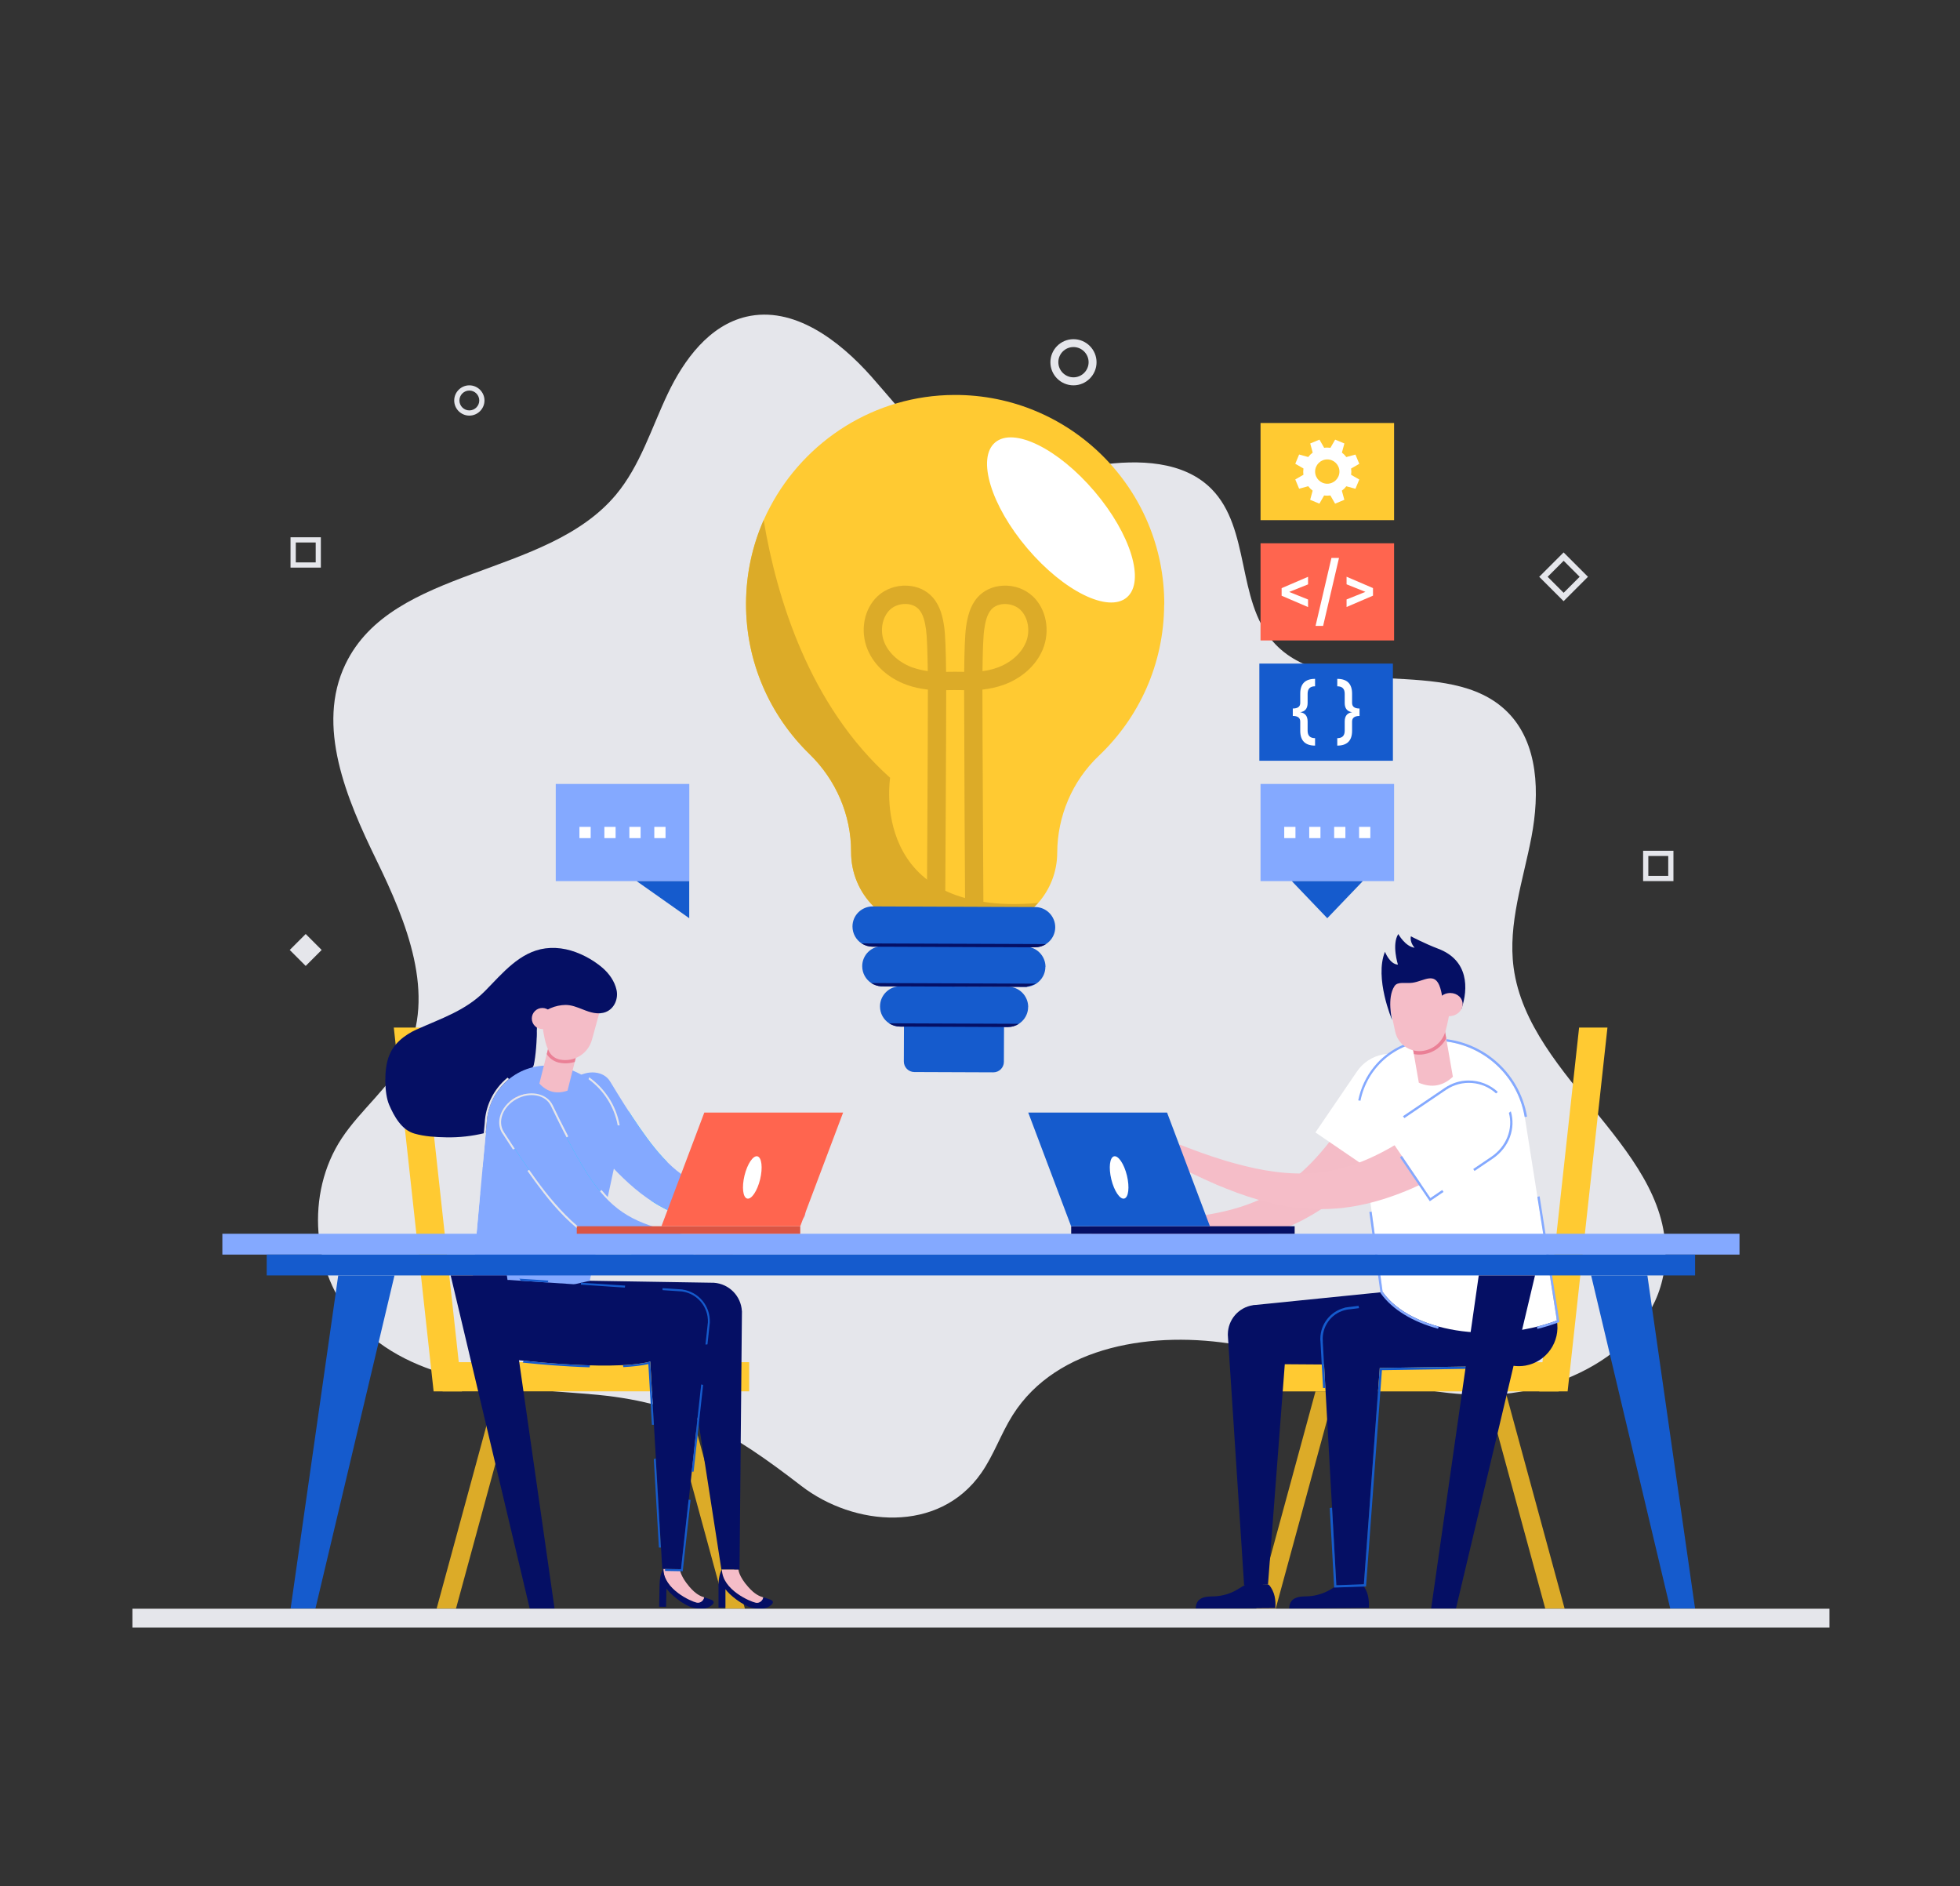 <?xml version="1.0" encoding="UTF-8"?>
<svg id="_レイヤー_1" data-name="レイヤー 1" xmlns="http://www.w3.org/2000/svg" viewBox="0 0 316 304">
  <rect x="0" y="0" width="316" height="304" fill="#333333" stroke="none"/>
  <defs>
    <style>
      .cls-1 {
        fill: none;
      }

      .cls-2 {
        fill: #f4bcc7;
      }

      .cls-3 {
        fill: #e5e6eb;
      }

      .cls-4 {
        fill: #155bcd;
      }

      .cls-5 {
        fill: #ea8096;
      }

      .cls-6 {
        fill: #f4bcc7;
      }

      .cls-7 {
        fill: #f5bdc8;
      }

      .cls-8 {
        fill: #da5544;
      }

      .cls-9 {
        fill: #fff;
      }

      .cls-10 {
        fill: #dcab28;
      }

      .cls-11 {
        fill: #00dffe;
      }

      .cls-12 {
        fill: #050f64;
      }

      .cls-13 {
        fill: #ff654f;
      }

      .cls-14 {
        fill: #ffca32;
      }

      .cls-15 {
        fill: #84a9ff;
      }
    </style>
  </defs>
  <rect class="cls-1" y="-.04" width="316" height="304"/>
  <g>
    <path class="cls-3" d="M95.05,224.7c-13.44-1.05-28.57-1.67-37.66-11.64-7.18-7.87-8.17-20.7-2.29-29.59,3.09-4.66,7.76-8.22,10.28-13.21,4.99-9.87.17-21.67-4.68-31.61s-9.8-21.64-5-31.61c7.6-15.78,32.34-13.85,43.59-27.28,3.93-4.69,5.73-10.75,8.36-16.28,2.63-5.53,6.7-11.03,12.66-12.43,7.63-1.78,14.96,3.78,20.17,9.64,5.2,5.86,10.14,12.75,17.65,15.01,6.14,1.85,12.71.17,19.06-.74,6.35-.9,13.62-.71,18.13,3.85,6.3,6.37,4.01,17.84,9.9,24.59,8.9,10.2,28.24,1.81,37.82,11.37,5.04,5.03,5.2,13.14,3.87,20.13-1.33,6.99-3.82,13.99-2.88,21.05,2.41,18.17,26.2,29.66,24.39,47.9-1.32,13.31-16.48,21.2-29.86,20.99-13.38-.21-26.03-5.84-39.22-8.11-13.19-2.27-28.92.04-36.07,11.36-1.89,2.99-3.03,6.41-5.05,9.31-6.88,9.88-20.57,8.62-29.02,2.11-11.22-8.64-19.33-13.64-34.15-14.8Z"/>
    <g>
      <g>
        <path class="cls-14" d="M187.69,97.47c-.04,9.59-4.07,18.22-10.52,24.34-2.14,2.03-3.82,4.46-4.96,7.13-1.14,2.66-1.75,5.55-1.76,8.51-.01,3.1-1.17,5.93-3.07,8.09-1.62,1.84-3.79,3.19-6.24,3.8-.97.24-1.99.37-3.03.37l-8.64-.03c-3.4-.01-6.47-1.4-8.68-3.63-2.22-2.24-3.58-5.31-3.57-8.71.02-5.97-2.44-11.64-6.72-15.8-6.33-6.16-10.26-14.78-10.22-24.31.02-4.75,1.03-9.28,2.84-13.39.31-.71.65-1.4,1.01-2.08,5.63-10.7,16.85-18.05,29.72-18.1,18.74-.08,33.93,15.13,33.86,33.84Z"/>
        <path class="cls-10" d="M167.38,145.53c-1.62,1.84-3.79,3.19-6.24,3.8-.97.24-1.99.37-3.03.37l-8.64-.03c-3.4-.01-6.47-1.4-8.68-3.63-2.22-2.24-3.58-5.31-3.57-8.71.02-5.97-2.44-11.64-6.72-15.8-6.33-6.16-10.26-14.78-10.22-24.31.02-4.75,1.03-9.28,2.84-13.39,2.1,12.54,7.35,29.86,20.39,41.54,0,0-3.65,22.56,23.88,20.17Z"/>
        <ellipse class="cls-9" cx="171.05" cy="83.82" rx="7.1" ry="16.39" transform="translate(-13.55 130.77) rotate(-40.38)"/>
        <path class="cls-4" d="M170.13,149.45c0,.9-.37,1.71-.96,2.29-.16.16-.34.3-.53.43-.51.33-1.12.52-1.77.52l-26.19-.1c-.65,0-1.26-.2-1.77-.53-.89-.58-1.47-1.59-1.47-2.73,0-.9.37-1.71.96-2.29.59-.58,1.4-.94,2.3-.94l26.19.1c1.79,0,3.24,1.47,3.24,3.26Z"/>
        <path class="cls-4" d="M168.54,155.84c0,.9-.37,1.71-.96,2.29-.16.16-.33.3-.52.42-.46.3-1,.49-1.58.52-.06,0-.13,0-.19,0l-23.05-.09c-.06,0-.13,0-.19,0-.58-.04-1.12-.23-1.58-.53-.88-.58-1.46-1.58-1.46-2.72,0-.9.37-1.71.96-2.29.59-.58,1.4-.94,2.3-.94l23.05.09c1.79,0,3.24,1.47,3.24,3.26Z"/>
        <path class="cls-4" d="M145.73,162.18h16.14v8.93c0,.94-.76,1.7-1.7,1.7h-12.73c-.94,0-1.7-.76-1.7-1.7v-8.93h0Z" transform="translate(.64 -.58) rotate(.22)"/>
        <path class="cls-4" d="M165.76,162.3c0,.9-.37,1.71-.96,2.29-.16.16-.34.3-.53.43-.51.33-1.12.52-1.77.52l-17.39-.07c-.65,0-1.26-.2-1.76-.53-.89-.58-1.48-1.59-1.47-2.73,0-.9.37-1.71.96-2.29.59-.59,1.4-.95,2.3-.94l17.39.07c1.79,0,3.24,1.47,3.24,3.26Z"/>
        <path class="cls-12" d="M168.64,152.17c-.51.33-1.12.52-1.77.52l-26.19-.1c-.65,0-1.26-.2-1.77-.53l29.73.11Z"/>
        <path class="cls-12" d="M167.06,158.55l-1.58.52-23.44-.09c-.58-.04-1.12-.23-1.58-.53l26.61.1Z"/>
        <path class="cls-12" d="M164.27,165.02c-.51.33-1.12.52-1.77.52l-17.39-.07c-.65,0-1.26-.2-1.76-.53l20.93.08Z"/>
      </g>
      <path class="cls-10" d="M166.48,96.09c-1.24-1.16-2.98-1.78-4.77-1.69-1.65.08-3.12.76-4.12,1.9-1.22,1.39-1.61,3.19-1.84,4.76-.18,1.28-.27,4.02-.3,7.23-.45-.02-2.47-.02-2.92,0-.03-3.21-.12-5.94-.3-7.23-.22-1.57-.62-3.37-1.84-4.76-1.01-1.15-2.47-1.82-4.12-1.9-1.79-.09-3.53.53-4.77,1.69-2.22,2.07-2.88,5.62-1.61,8.64,1.08,2.56,3.4,4.63,6.37,5.68,1.04.37,2.15.61,3.34.74,0,6.77-.15,34.78-.16,34.9l2.95.06c.01-.5.16-28.21.16-34.87.47-.02,2.42-.02,2.89,0,0,6.66.14,34.37.16,34.87l2.95-.06c0-.12-.16-28.13-.16-34.9,1.19-.13,2.3-.38,3.34-.74,2.97-1.05,5.29-3.12,6.37-5.68,1.27-3.02.6-6.57-1.61-8.64ZM147.23,107.63c-2.16-.76-3.89-2.27-4.63-4.04-.79-1.87-.4-4.11.91-5.34.61-.57,1.51-.9,2.42-.9.06,0,.13,0,.19,0,.85.04,1.58.36,2.05.9.71.81.97,2.08,1.13,3.22.16,1.16.24,3.69.28,6.7-.84-.11-1.61-.3-2.34-.55ZM165.37,103.59c-.74,1.77-2.47,3.28-4.63,4.04-.73.26-1.5.44-2.34.55.03-3.01.11-5.55.28-6.7.16-1.14.42-2.42,1.13-3.22.47-.54,1.2-.86,2.05-.9.06,0,.13,0,.19,0,.91,0,1.81.33,2.42.9,1.31,1.22,1.69,3.47.91,5.34Z"/>
    </g>
    <g>
      <g>
        <polygon class="cls-14" points="248.17 224.27 252.74 224.27 259.16 165.63 254.59 165.63 248.17 224.27"/>
        <polygon class="cls-10" points="202.55 259.3 205.67 259.3 215.22 224.27 212.09 224.27 202.55 259.3"/>
        <polygon class="cls-10" points="239.6 224.27 249.14 259.3 252.26 259.3 242.72 224.27 239.6 224.27"/>
        <rect class="cls-14" x="224.23" y="197.21" width="4.7" height="49.42" transform="translate(448.5 -4.66) rotate(90)"/>
      </g>
      <g>
        <path class="cls-12" d="M205.62,259.21l-12.84.09c0-.44.09-.86.35-1.21.3-.4.79-.61,1.28-.69.49-.09.99-.07,1.49-.1,1.22-.07,2.42-.42,3.48-1.03.55-.31,1.07-.7,1.67-.92l3.5.07c.48.51.79,1.19.95,1.88.14.63.16,1.27.12,1.92Z"/>
        <path class="cls-12" d="M220.69,259.16l-12.84.14c0-.44.09-.86.35-1.21.3-.4.79-.61,1.28-.7.49-.09.99-.07,1.49-.1,1.22-.07,2.42-.44,3.47-1.05.55-.32,1.07-.71,1.66-.93l3.5.05c.48.51.8,1.18.96,1.88.14.63.16,1.27.13,1.92Z"/>
        <g>
          <path class="cls-2" d="M227.9,171.15c-1.06-.64-2.34-.78-3.58-.4-.02,0-.04.01-.05.02-1.22.4-2.25,1.23-2.88,2.35-2.04,3.62-4.53,7.81-7.45,11.44-3.1,3.85-6.31,6.57-9.81,8.3-1.85.93-3.92,1.69-6.17,2.25-2.02.51-4.22.88-6.74,1.14l-.87.08c-.32.03-.6.06-.87.07l-1.75.12-1.76.08c-.38.02-.77.03-1.14.03-.21,0-.42,0-.62.01l-.88.02h-.89c-.21,0-.42,0-.63,0-.38,0-.77,0-1.15,0h-.7c-.94-.02-1.91-.03-2.87-.07-.77-.02-1.43.52-1.5,1.23-.06.71.5,1.36,1.27,1.46.96.14,1.94.26,2.88.38l.71.09c.39.05.78.09,1.18.13.21.02.42.04.63.07l.9.1.91.08c.21.02.42.04.63.06.39.04.79.07,1.18.1l1.83.12,1.83.08c.28.01.58.02.92.03h.92c2.75.03,5.2-.11,7.49-.42,2.23-.3,4.36-.78,6.35-1.44.4-.13.8-.27,1.19-.41.05-.02.11-.04.16-.06.1-.04.2-.07.3-.11l1.37-.57c.41-.18.83-.39,1.22-.58.19-.09.38-.19.57-.28.17-.1.35-.2.53-.29.4-.22.81-.45,1.2-.68l.96-.6c.24-.15.48-.3.71-.47,2.02-1.39,3.98-3.03,5.98-5.02,1.71-1.7,3.36-3.55,5.07-5.67,1.42-1.76,2.84-3.64,4.49-5.93.79-1.15,1.12-2.54.9-3.81-.21-1.3-.92-2.37-1.99-3.01Z"/>
          <path class="cls-9" d="M222.84,189.88l6.7-9.83c2.03-2.97,1.53-6.97-1.45-9l-.26-.06c-2.97-2.03-7.02-1.26-9.05,1.71l-6.7,9.83,10.76,7.34Z"/>
        </g>
        <path class="cls-12" d="M235.76,212.91c-.53-3.41-3.72-5.75-7.14-5.22,0,0,0,0,0,0l-26.26,2.65s-.05,0-.07,0c-.07,0-.13.01-.19.02h-.1s0,.02,0,.02c-2.31.35-4.01,2.33-4.04,4.65h0c0,.16,0,.31.02.46v.04s0,0,0,0l2.6,39.98,3.85-.09,2.71-35.53,21.42.15c.64.11,1.31.12,1.99.01h0s0,0,0,0c0,0,0,0,0,0,3.41-.53,5.75-3.72,5.22-7.14Z"/>
        <path class="cls-12" d="M251.01,212.85c-.61-3.4-3.86-5.66-7.26-5.05,0,0,0,0,0,0l-26.13,3.25s-.02,0-.04,0c-.11.01-.22.03-.33.04h-.07s0,.01,0,.01c-2.25.4-3.9,2.35-3.93,4.63h0c0,.16,0,.31.02.46v.04s0,0,0,0l2.18,39.28,4.44-.15,2.56-34.87,21.51-.35c.64.09,1.31.09,1.99-.03h0s0,0,0,0c0,0,0,0,0,0,3.4-.61,5.66-3.86,5.05-7.26Z"/>
        <path class="cls-4" d="M222.45,220.48l-2.56,34.87-4.44.16-.69-12.5-.37.06.71,12.82,5.14-.18,2.56-34.86,15.63-.25v-.37l-15.98.26ZM213.27,216.22v-.04c-.01-.15-.02-.3-.02-.45h0c.03-2.29,1.68-4.24,3.93-4.64h0s.07-.01.07-.01c.11-.02.22-.03.33-.04.01,0,.02,0,.04,0l1.49-.19-.08-.37-1.46.18h-.03c-.11.01-.23.03-.34.05l-.42.06v.03c-2.25.56-3.88,2.58-3.91,4.93v.08h0v.16c.01.07.01.15.02.22l.42,7.53h.37l-.42-7.49h0Z"/>
        <path class="cls-9" d="M230.49,167.78h0c-7.03.38-12.23,6.69-11.25,13.67l3.69,26.82c4.58,6.41,17.54,8.47,28.09,4.58l-5.19-32.83c-1.26-7.38-7.86-12.64-15.33-12.24Z"/>
        <path class="cls-15" d="M248.23,192.82l-.37.09,3.15,19.93c-1.05.39-2.13.72-3.22.99l.07.37c1.12-.28,2.22-.61,3.27-1l.29-.11-3.2-20.27ZM231.3,167.38c-.27,0-.55,0-.83.02-3.46.19-6.7,1.83-8.9,4.5-1.31,1.59-2.19,3.47-2.59,5.46l.36.06c1.04-5.22,5.5-9.34,11.14-9.65.27-.01.54-.02.81-.02,7.14,0,13.31,5.15,14.52,12.26v.04c.13-.02.25-.05.38-.07v-.03c-1.25-7.28-7.51-12.57-14.9-12.57ZM222.92,208.27l-1.78-12.96-.37.03,1.8,13.07.05.07c1.86,2.6,5.14,4.58,9.22,5.69l.13-.35c-3.92-1.06-7.18-2.95-9.04-5.56Z"/>
        <g>
          <path class="cls-7" d="M227.28,166.09l1.47,8.43c2.04.87,3.87.55,5.49-.96l-1.47-8.43-5.49.96Z"/>
          <path class="cls-5" d="M227.28,166.09l.67,3.81c.41.08.84.11,1.28.07.14-.01.28-.03.42-.06,1.51-.26,2.81-1.21,3.52-2.52l-.39-2.26-5.49.96Z"/>
          <path class="cls-7" d="M223.89,161.37l1.05,4.91c.42,1.96,2.24,3.3,4.24,3.13h0c1.82-.16,3.36-1.42,3.86-3.17.33-1.16.58-2.48.8-3.87.35-2.22-.51-4.49-2.32-5.82-1.54-1.14-3.25-1.27-5.15-.34-1.91.94-2.93,3.08-2.49,5.17Z"/>
        </g>
        <path class="cls-12" d="M235.64,162.59c1.09-3.25,1.16-7.82-3.79-9.68-2.16-.82-4.38-1.99-4.38-1.99-.22.98.6,1.84.6,1.84-1.53-.2-2.63-2.21-2.63-2.21-1.09,1.67-.06,4.93-.06,4.93-1.32-.06-2.09-2.07-2.09-2.07-1.73,4.25,1.15,10.99,1.15,10.99h0s-.88-3.54.39-5.46c.52-.79,1.83-.38,2.91-.54,1.9-.28,3.63-1.85,4.46.83.81,2.6-.25,3.17-.25,3.17l1.59.53s.17-.68.78-1.59c.63-.94,1.32,1.26,1.32,1.26Z"/>
        <ellipse class="cls-7" cx="233.73" cy="161.93" rx="2.09" ry="1.86" transform="translate(-24.36 42.59) rotate(-9.9)"/>
      </g>
      <g>
        <polygon class="cls-14" points="74.48 224.27 69.91 224.27 63.49 165.63 68.06 165.63 74.48 224.27"/>
        <polygon class="cls-10" points="120.1 259.3 116.98 259.3 107.43 224.27 110.56 224.27 120.1 259.3"/>
        <polygon class="cls-10" points="83.05 224.27 73.51 259.3 70.39 259.3 79.93 224.27 83.05 224.27"/>
        <rect class="cls-14" x="93.71" y="197.21" width="4.7" height="49.42" transform="translate(317.99 125.85) rotate(90)"/>
      </g>
      <g>
        <g>
          <path class="cls-7" d="M106.95,252.88c-.11,3.32,4.78,5.53,5.67,5.73.59.13.82-.62.93-1.13-.64-.21-1.39-.54-2.39-1.71-1.53-1.78-1.55-2.85-1.55-2.85l-2.66-.05s0,0,0,0Z"/>
          <path class="cls-12" d="M106.95,252.88c.02,3.29,4.48,5.25,5.37,5.44.59.13,1.12-.33,1.23-.85.24.08.94.3,1.16.4.79.37.09.96-.62,1.25-.43.17-1.14.27-2.26.03-1.69-.37-3.91-2.35-4.38-3.11l-.06,2.96-1.12-.02.07-3.59c.03-1.71.55-2.45.6-2.51Z"/>
        </g>
        <path class="cls-12" d="M119.61,211.32h0c-.14-2.42-2.05-4.39-4.51-4.56l-27.2-.44s0,0,0,0c-3.5-.24-6.54,2.4-6.78,5.9-.24,3.5,5.9,6.78,5.9,6.78,0,0,17.21,1.36,23.89-.75l5.4,34.75h2.92s.39-41.52.39-41.67Z"/>
        <g>
          <path class="cls-7" d="M116.39,253c-.05,3.33,4.88,5.44,5.78,5.62.59.12.81-.63.91-1.14-.64-.19-1.4-.51-2.42-1.66-1.57-1.75-1.6-2.82-1.6-2.82h-2.66s0,0,0,0Z"/>
          <path class="cls-12" d="M116.39,253c.09,3.28,4.58,5.16,5.47,5.34.59.12,1.11-.36,1.22-.87.24.07.95.28,1.17.38.8.35.11.96-.59,1.26-.43.18-1.13.3-2.26.07-1.7-.34-3.96-2.27-4.44-3.03v2.96h-1.12v-3.59c0-1.71.51-2.46.55-2.52Z"/>
        </g>
        <path class="cls-12" d="M86.54,165.62c.06,1.98-.18,4.69-.48,6.02-.25,1.12-2.36,1.32-2.95,2.31-1.13,1.9-1.71,4.11-1.67,6.32.01.73-.64,1.24-1.27,1.61-.63.37-1.34.58-2.06.76-2.01.49-4.08.72-6.15.68-1.71-.03-3.48-.13-5.13-.6-2.09-.59-3.29-2.79-4.09-4.64-.8-1.85-.82-5.79-.08-7.69,1.05-2.69,5.97,4.22,8.33,2.54,1.02-2.68,3.91-4.82,6.64-5.7,1.98-.64,6.81-1.64,8.89-1.62Z"/>
        <g>
          <path class="cls-5" d="M113.16,191.24l-6.26,3.38c.05.03.11.06.17.09,1.71.86,3.57,1.5,5.53,1.9,1.66.34,3.41.54,5.49.61,1.54.05,3.17.04,5.28-.04,1.91-.07,3.76-.2,5.16-.29.19-.01.38-.07.55-.16.48-.26.77-.77.77-1.35,0-.8-.58-1.46-1.32-1.51-2.05-.15-3.61-.29-5.05-.44-1.97-.21-3.53-.42-4.92-.67-1.76-.32-3.25-.71-4.56-1.19-.28-.1-.56-.21-.83-.32Z"/>
          <path class="cls-7" d="M91.62,174.33l3-1.62c-.56.07-1.11.25-1.64.53-.15.08-.29.17-.44.26-.35.24-.66.52-.93.83Z"/>
          <path class="cls-11" d="M91.24,179.24c1.9,2.4,3.83,4.81,5.93,7.18,1.06,1.18,2.14,2.36,3.34,3.5,1.19,1.14,2.47,2.24,3.89,3.23,1.42.99,2.98,1.85,4.61,2.49,1.63.65,3.31,1.07,4.95,1.33,1.64.26,3.25.38,4.83.43,1.58.05,3.13.03,4.67-.02l.13-4.24c-1.48-.13-2.94-.3-4.37-.52-1.43-.22-2.81-.5-4.12-.88-1.31-.38-2.52-.86-3.64-1.47-1.11-.61-2.13-1.35-3.09-2.22-1.92-1.73-3.63-3.95-5.27-6.32-1.64-2.37-3.2-4.89-4.75-7.44-1.02-1.67-3.58-1.93-5.63-.53-2.05,1.39-2.74,3.89-1.5,5.48Z"/>
          <path class="cls-3" d="M90.99,179.44c.67.85,1.32,1.67,1.95,2.45l1.67-.9,2.44,2.97-1.46,1.15h0c.44.52.89,1.03,1.34,1.54,1.02,1.14,2.13,2.35,3.36,3.52,1.36,1.3,2.65,2.36,3.93,3.26.21.15.43.3.65.44l.21-2.12,16,4.46-.08,1.57c.79,0,1.61-.02,2.47-.05h.3s.15-4.84.15-4.84l-.3-.03c-1.6-.14-3.02-.31-4.35-.52-1.57-.24-2.91-.53-4.08-.87-1.32-.38-2.52-.87-3.57-1.45-1.06-.58-2.06-1.3-3.03-2.18-.28-.25-.55-.51-.83-.79l-1.11,1.1-7.44-7.41,2.41-1.8c-1.04-1.61-2.04-3.24-2.98-4.8-1.02-1.66-3.46-2.07-5.57-.94-.17.09-.35.2-.51.31-1.21.82-2.01,2.03-2.21,3.31-.15.97.08,1.91.64,2.62Z"/>
          <path class="cls-15" d="M91.24,179.24c1.9,2.4,3.83,4.81,5.93,7.18,1.06,1.18,2.14,2.36,3.34,3.5,1.19,1.14,2.47,2.24,3.89,3.23,1.42.99,2.98,1.85,4.61,2.49,1.63.65,3.31,1.07,4.95,1.33,1.64.26,3.25.38,4.83.43,1.58.05,3.13.03,4.67-.02l.13-4.24c-1.48-.13-2.94-.3-4.37-.52-1.43-.22-2.81-.5-4.12-.88-1.31-.38-2.52-.86-3.64-1.47-1.11-.61-2.13-1.35-3.09-2.22-1.92-1.73-3.63-3.95-5.27-6.32-1.64-2.37-3.2-4.89-4.75-7.44-1.02-1.67-3.58-1.93-5.63-.53-2.05,1.39-2.74,3.89-1.5,5.48Z"/>
        </g>
        <path class="cls-15" d="M89.44,171.82h0c7.16.9,11.84,7.97,9.88,14.92l-4.24,19.7c-5.36,1.27-10.6,2.2-19.42,5.36l2.8-30.74c.27-5.69,5.33-9.95,10.98-9.23Z"/>
        <path class="cls-3" d="M77.39,192.36l-.31-.04-1.43,16.29.32.02,1.43-16.27ZM98.07,176.83c-.83-1.26-1.88-2.33-3.08-3.19l-.1.31c2.45,1.78,4.15,4.45,4.7,7.44h.32c-.29-1.61-.9-3.16-1.83-4.57ZM82.06,173.92l-.23-.22s-.07.06-.1.08c-2.15,1.8-3.45,4.44-3.58,7.23l-.67,7.11.32-.05.67-7.02c.14-2.91,1.52-5.44,3.6-7.13Z"/>
        <path class="cls-12" d="M114.14,213.14h0c.09-2.46-1.68-4.63-4.16-4.98-.04,0-27.25-1.81-27.25-1.81,0,0,0,0,0,0-3.48-.42-6.65,2.07-7.06,5.55-.42,3.48,2.07,6.65,5.55,7.06,0,0,16.9,2.2,23.62.51l1.93,33.4,3.05.05s4.34-39.64,4.34-39.79Z"/>
        <path class="cls-4" d="M113.05,223.16c-.46,4.26-1.02,9.32-1.54,14.05h.32c.52-4.75,1.07-9.77,1.53-13.99l-.31-.07ZM110.02,207.84s-.02,0-3.2-.21v.32c1.92.13,3.15.21,3.15.21,2.48.35,4.26,2.53,4.16,4.98h0s-.15,1.39-.39,3.58l.32-.03c.22-2.01.36-3.3.38-3.5v-.02s0-.02,0-.02c.1-2.65-1.81-4.93-4.43-5.3ZM93.66,206.75v.32c2.35.16,4.8.32,7.08.47l.05-.32c-1.94-.13-4.28-.28-7.12-.47ZM83.99,206.43c.99.06,2.51.16,4.31.29l.11-.31c-1.46-.1-3.02-.2-4.68-.31l.26.34ZM75.61,212.6c-.1,0-.21,0-.32,0-.03,2.94,1.89,5.54,4.66,6.42l.14-.29c-2.66-.82-4.51-3.31-4.48-6.12ZM84.43,219.33l-.16.3c2.69.28,6.76.64,10.78.76l.07-.32c-3.95-.11-7.99-.47-10.69-.75ZM104.82,219.48c-1.19.3-2.7.48-4.38.57l.06.31c1.61-.09,2.96-.25,4.03-.49l.57,9.78h.32l-.59-10.17ZM111.02,241.71c-.69,6.34-1.23,11.22-1.23,11.22l-2.57-.04v.32s2.86.05,2.86.05l.03-.29c.21-1.95.68-6.19,1.23-11.21l-.32-.04ZM105.72,235.09c-.09.02-.2.05-.31.08l.82,14.27h.32l-.83-14.35Z"/>
        <g>
          <path class="cls-7" d="M101.95,196.49l-6.55,2.78c.05.04.1.07.16.1,1.62,1.02,3.41,1.83,5.32,2.41,1.62.5,3.34.86,5.4,1.12,1.53.2,3.15.33,5.26.45,1.9.11,3.76.16,5.17.19.19,0,.38-.03.56-.11.5-.21.84-.7.9-1.27.07-.79-.44-1.51-1.17-1.63-2.03-.35-3.56-.63-4.99-.92-1.94-.39-3.48-.75-4.84-1.13-1.72-.48-3.17-1.01-4.43-1.61-.27-.13-.53-.26-.79-.4Z"/>
          <path class="cls-7" d="M82.1,177.64l3.14-1.33c-.56.02-1.13.14-1.68.38-.15.07-.31.14-.46.22-.37.2-.7.45-1,.74Z"/>
          <path class="cls-11" d="M81.25,182.49c1.66,2.57,3.36,5.15,5.23,7.71.94,1.28,1.91,2.55,3,3.79,1.08,1.24,2.25,2.46,3.57,3.58,1.32,1.12,2.79,2.12,4.35,2.92,1.56.8,3.19,1.38,4.8,1.79,1.61.42,3.2.68,4.77.88,1.57.2,3.12.33,4.65.42l.53-4.21c-1.46-.27-2.9-.57-4.3-.93-1.4-.35-2.76-.76-4.02-1.26-1.27-.5-2.43-1.09-3.48-1.81-1.05-.71-1.99-1.55-2.87-2.5-1.75-1.9-3.24-4.27-4.65-6.79-1.41-2.51-2.73-5.17-4.03-7.86-.86-1.76-3.38-2.25-5.55-1.05-2.17,1.2-3.1,3.61-2,5.31Z"/>
          <path class="cls-3" d="M80.99,182.66c.59.91,1.16,1.78,1.71,2.62l1.75-.74,2.15,3.18-1.56,1.01h0c.39.56.79,1.11,1.19,1.66.91,1.23,1.9,2.54,3.01,3.82,1.24,1.42,2.41,2.6,3.61,3.61.2.17.4.33.6.5l.41-2.1,15.51,5.94-.22,1.55c.78.07,1.6.13,2.47.19l.3.02.6-4.8-.29-.05c-1.58-.29-2.98-.59-4.28-.92-1.54-.39-2.85-.8-3.98-1.25-1.28-.5-2.43-1.1-3.42-1.78-1.01-.68-1.93-1.48-2.82-2.45-.25-.27-.5-.56-.75-.86l-1.21.99-6.71-8.07,2.56-1.56c-.89-1.7-1.73-3.41-2.52-5.05-.86-1.75-3.25-2.39-5.45-1.46-.18.08-.36.17-.54.26-1.28.71-2.19,1.83-2.51,3.09-.24.96-.1,1.9.39,2.67Z"/>
          <path class="cls-15" d="M81.25,182.49c1.66,2.57,3.36,5.15,5.23,7.71.94,1.28,1.91,2.55,3,3.79,1.08,1.24,2.25,2.46,3.57,3.58,1.32,1.12,2.79,2.12,4.35,2.92,1.56.8,3.19,1.38,4.8,1.79,1.61.42,3.2.68,4.77.88,1.57.2,3.12.33,4.65.42l.53-4.21c-1.46-.27-2.9-.57-4.3-.93-1.4-.35-2.76-.76-4.02-1.26-1.27-.5-2.43-1.09-3.48-1.81-1.05-.71-1.99-1.55-2.87-2.5-1.75-1.9-3.24-4.27-4.65-6.79-1.41-2.51-2.73-5.17-4.03-7.86-.86-1.76-3.38-2.25-5.55-1.05-2.17,1.2-3.1,3.61-2,5.31Z"/>
        </g>
        <g>
          <path class="cls-6" d="M93.25,168.81l-1.75,6.98c-1.76.61-3.28.23-4.54-1.14l1.75-6.98,4.54,1.14Z"/>
          <path class="cls-5" d="M93.09,169.44l-.43,1.73c-.79.24-1.63.29-2.48.12-.05-.01-.1-.02-.14-.03-.79-.2-1.47-.69-1.89-1.36l.4-1.6,4.54,1.14Z"/>
          <path class="cls-6" d="M96.78,162.71l-1.36,4.93c-.64,2.23-2.88,3.6-5.16,3.14h0c-.67-.13-1.31-.55-1.68-1.2-.4-.7-.6-1.41-.76-2.14-.31-1.39-.51-2.71-.08-4.07l.6-1.47,7.52-1.23.92,2.02Z"/>
          <path class="cls-12" d="M67.17,165.94c3.95-1.79,7.88-3.02,11.05-6.23,2.76-2.79,5.57-6.31,9.73-6.85,1.09-.14,2.21-.08,3.29.15,2.07.44,4.27,1.59,5.88,2.97,1.08.93,1.97,2.17,2.28,3.58.31,1.38-.32,2.99-1.71,3.55-1.26.5-2.55.07-3.74-.41-.9-.35-1.82-.73-2.79-.72-1.5.02-3.48.67-4.23,2.09-.27.51-.35,1.09-.4,1.66-.01.15-.03.3-.07.45.04.47.06.94-.05,1.4-.47,1.85-2.71,2.54-4.57,2.36-3.9-.38-4.61,1.41-5.11,4.88-1.11,7.72-15.29,2.79-14.17-3.91.03-.18.07-.36.12-.53.62-2.07,2.54-3.56,4.49-4.45Z"/>
          <circle class="cls-6" cx="87.44" cy="164.17" r="1.7"/>
        </g>
      </g>
      <g>
        <rect class="cls-15" x="35.85" y="198.86" width="244.6" height="3.36"/>
        <rect class="cls-4" x="43" y="202.22" width="230.29" height="3.36"/>
        <polygon class="cls-4" points="50.85 259.3 46.85 259.3 54.53 205.58 63.6 205.58 50.85 259.3"/>
        <polygon class="cls-12" points="85.41 259.3 89.41 259.3 81.72 205.58 72.66 205.58 85.41 259.3"/>
        <polygon class="cls-4" points="269.29 259.3 273.29 259.3 265.6 205.58 256.53 205.58 269.29 259.3"/>
        <polygon class="cls-12" points="234.73 259.3 230.73 259.3 238.41 205.58 247.48 205.58 234.73 259.3"/>
      </g>
      <g>
        <path class="cls-7" d="M242.21,177.56c-.75-.98-1.89-1.58-3.19-1.68-1.31-.09-2.58.31-3.6,1.13-3.23,2.62-7.08,5.6-11.13,7.91-4.3,2.45-8.28,3.8-12.17,4.12-2.06.19-4.27.13-6.56-.17-2.07-.27-4.25-.73-6.69-1.41l-.84-.24c-.31-.08-.58-.17-.83-.25l-1.67-.53-1.66-.57c-.36-.12-.72-.26-1.07-.39-.2-.07-.39-.15-.58-.22l-.83-.31-.83-.32c-.19-.08-.39-.15-.58-.23-.36-.14-.71-.28-1.07-.42l-.65-.27c-.87-.35-1.76-.72-2.63-1.1-.71-.3-1.52-.04-1.84.6h0c-.32.64-.04,1.44.65,1.83.84.48,1.71.95,2.55,1.41l.62.34c.34.19.69.37,1.03.55.19.1.38.2.57.3l.81.42.81.41c.19.09.38.19.57.28.35.17.71.36,1.07.52l1.65.78,1.68.75c.25.12.53.23.85.36l.86.35c2.55,1.03,4.88,1.79,7.13,2.34,2.62.64,5.21.99,7.69,1.04.06,0,.11,0,.17,0,.1,0,.2,0,.31,0,0,0,.01,0,.02,0l1.48-.03c.45-.02.91-.06,1.35-.09.21-.02.42-.03.63-.05.2-.03.4-.05.6-.08.45-.06.91-.12,1.37-.2l1.1-.21c.28-.05.57-.11.84-.18,2.39-.55,4.81-1.36,7.41-2.48,2.21-.96,4.43-2.07,6.79-3.41,1.96-1.12,3.98-2.35,6.35-3.87,1.15-.78,1.97-1.95,2.23-3.21.28-1.28.01-2.54-.75-3.53Z"/>
        <path class="cls-9" d="M230.62,193.11l9.85-6.67c2.98-2.02,3.98-5.92,1.96-8.9l-.23-.15c-2.02-2.98-6.07-3.76-9.05-1.74l-9.85,6.67,7.31,10.79Z"/>
        <path class="cls-15" d="M236.76,174.16c-1.36,0-2.68.42-3.82,1.19l-6.75,4.57.23.3,6.73-4.56c2.55-1.72,5.88-1.41,8.05.58l.29-.24c-1.27-1.18-2.95-1.85-4.73-1.84ZM243.59,179.12l-.32.25c.71,2.6-.41,5.44-2.81,7.07l-2.94,1.99.21.31,2.94-1.99c2.65-1.8,3.74-4.88,2.91-7.63ZM230.62,193.11l-4.6-6.79-.3.22,4.8,7.08,2.21-1.5-.21-.31-1.9,1.29Z"/>
      </g>
      <g>
        <rect class="cls-12" x="172.69" y="197.65" width="36.03" height="1.21" transform="translate(381.42 396.51) rotate(180)"/>
        <polygon class="cls-4" points="172.69 197.65 195.07 197.65 188.16 179.33 165.78 179.33 172.69 197.65"/>
        <path class="cls-9" d="M179.17,190.09c.46,1.88,1.39,3.26,2.08,3.1.7-.17.89-1.83.44-3.71-.46-1.88-1.39-3.26-2.08-3.1-.7.17-.89,1.83-.44,3.71Z"/>
      </g>
      <g>
        <rect class="cls-8" x="92.99" y="197.65" width="36.03" height="1.21"/>
        <polygon class="cls-13" points="129.02 197.65 106.64 197.65 113.55 179.33 135.93 179.33 129.02 197.65"/>
        <path class="cls-9" d="M122.55,190.09c-.46,1.88-1.39,3.26-2.08,3.1-.7-.17-.89-1.83-.44-3.71.46-1.88,1.39-3.26,2.08-3.1.7.17.89,1.83.44,3.71Z"/>
      </g>
    </g>
    <g>
      <rect class="cls-15" x="89.6" y="126.36" width="21.53" height="15.66"/>
      <polygon class="cls-4" points="111.12 142.02 111.12 148 102.64 142.02 111.12 142.02"/>
      <g>
        <rect class="cls-9" x="93.42" y="133.28" width="1.81" height="1.81"/>
        <rect class="cls-9" x="97.44" y="133.28" width="1.81" height="1.81"/>
        <rect class="cls-9" x="101.47" y="133.28" width="1.81" height="1.81"/>
        <rect class="cls-9" x="105.49" y="133.28" width="1.81" height="1.81"/>
      </g>
    </g>
    <g>
      <rect class="cls-15" x="203.23" y="126.36" width="21.53" height="15.66"/>
      <polygon class="cls-4" points="208.27 142.02 213.99 148 219.72 142.02 208.27 142.02"/>
      <g>
        <rect class="cls-9" x="207.05" y="133.28" width="1.81" height="1.81"/>
        <rect class="cls-9" x="211.08" y="133.28" width="1.81" height="1.81"/>
        <rect class="cls-9" x="215.1" y="133.28" width="1.81" height="1.81"/>
        <rect class="cls-9" x="219.12" y="133.28" width="1.81" height="1.81"/>
      </g>
    </g>
    <g>
      <rect class="cls-14" x="203.23" y="68.19" width="21.53" height="15.66" transform="translate(427.99 152.03) rotate(180)"/>
      <path class="cls-9" d="M217.83,75.52l1.32-.76-.62-1.49-1.47.4c-.2-.27-.44-.51-.71-.72l.4-1.47-1.49-.62-.76,1.32c-.34-.05-.68-.05-1.01,0l-.76-1.32-1.49.62.4,1.47c-.27.2-.51.44-.72.71l-1.47-.4-.62,1.49,1.32.76c-.05.34-.05.68,0,1.01l-1.32.76.62,1.49,1.47-.4c.2.27.44.51.71.72l-.4,1.47,1.49.62.76-1.32c.34.05.68.04,1.01,0l.76,1.32,1.49-.62-.4-1.47c.27-.2.51-.44.72-.71l1.47.4.62-1.49-1.32-.76c.05-.34.05-.68,0-1.01ZM213.99,77.97c-1.08,0-1.96-.88-1.96-1.96s.88-1.96,1.96-1.96,1.96.88,1.96,1.96-.88,1.96-1.96,1.96Z"/>
    </g>
    <g>
      <rect class="cls-13" x="203.23" y="87.58" width="21.53" height="15.66" transform="translate(427.99 190.81) rotate(180)"/>
      <g>
        <path class="cls-9" d="M206.63,96.02v-1.22l4.26-1.83v1.22l-3.04,1.22,3.04,1.22v1.22l-4.26-1.83Z"/>
        <path class="cls-9" d="M213.32,100.88h-1.22l2.56-10.95h1.22l-2.56,10.95Z"/>
        <path class="cls-9" d="M217.1,97.84v-1.22l3.04-1.22-3.04-1.22v-1.22l4.26,1.83v1.22l-4.26,1.83Z"/>
      </g>
    </g>
    <g>
      <rect class="cls-4" x="203.04" y="106.97" width="21.53" height="15.66" transform="translate(427.61 229.59) rotate(180)"/>
      <g>
        <path class="cls-9" d="M208.43,114.2c.8,0,1.2-.3,1.2-.9v-1.49c0-1.59.8-2.39,2.39-2.39v1.2c-.8,0-1.2.4-1.2,1.2v1.49c0,.88-.4,1.38-1.2,1.49.8.12,1.2.62,1.2,1.49v1.49c0,.8.4,1.2,1.2,1.2v1.2c-1.59,0-2.39-.8-2.39-2.39v-1.49c0-.6-.4-.9-1.2-.9v-1.2Z"/>
        <path class="cls-9" d="M219.19,115.4c-.8,0-1.2.3-1.2.9v1.49c0,1.59-.8,2.39-2.39,2.39v-1.2c.8,0,1.2-.4,1.2-1.2v-1.49c0-.88.4-1.38,1.2-1.49-.8-.12-1.2-.62-1.2-1.49v-1.49c0-.8-.4-1.2-1.2-1.2v-1.2c1.59,0,2.39.8,2.39,2.39v1.49c0,.6.4.9,1.2.9v1.2Z"/>
      </g>
    </g>
    <rect class="cls-3" x="21.35" y="259.3" width="273.6" height="3.04"/>
    <g>
      <path class="cls-3" d="M173.07,62.11c-2.05,0-3.72-1.67-3.72-3.72s1.67-3.72,3.72-3.72,3.72,1.67,3.72,3.72-1.67,3.72-3.72,3.72ZM173.07,55.94c-1.35,0-2.44,1.1-2.44,2.44s1.1,2.44,2.44,2.44,2.44-1.1,2.44-2.44-1.1-2.44-2.44-2.44Z"/>
      <path class="cls-3" d="M75.67,66.99c-1.35,0-2.44-1.1-2.44-2.44s1.1-2.44,2.44-2.44,2.44,1.1,2.44,2.44-1.1,2.44-2.44,2.44ZM75.67,62.95c-.88,0-1.6.72-1.6,1.6s.72,1.6,1.6,1.6,1.6-.72,1.6-1.6-.72-1.6-1.6-1.6Z"/>
      <path class="cls-3" d="M269.8,142.02h-4.89v-4.89h4.89v4.89ZM265.75,141.18h3.21v-3.21h-3.21v3.21Z"/>
      <path class="cls-3" d="M51.73,91.49h-4.89v-4.89h4.89v4.89ZM47.69,90.65h3.21v-3.21h-3.21v3.21Z"/>
      <path class="cls-3" d="M252.09,96.9l-3.93-3.93,3.93-3.93,3.93,3.93-3.93,3.93ZM249.52,92.97l2.58,2.58,2.58-2.58-2.58-2.58-2.58,2.58Z"/>
      <rect class="cls-3" x="47.47" y="151.3" width="3.64" height="3.64" transform="translate(-93.84 79.7) rotate(-45)"/>
    </g>
  </g>
</svg>